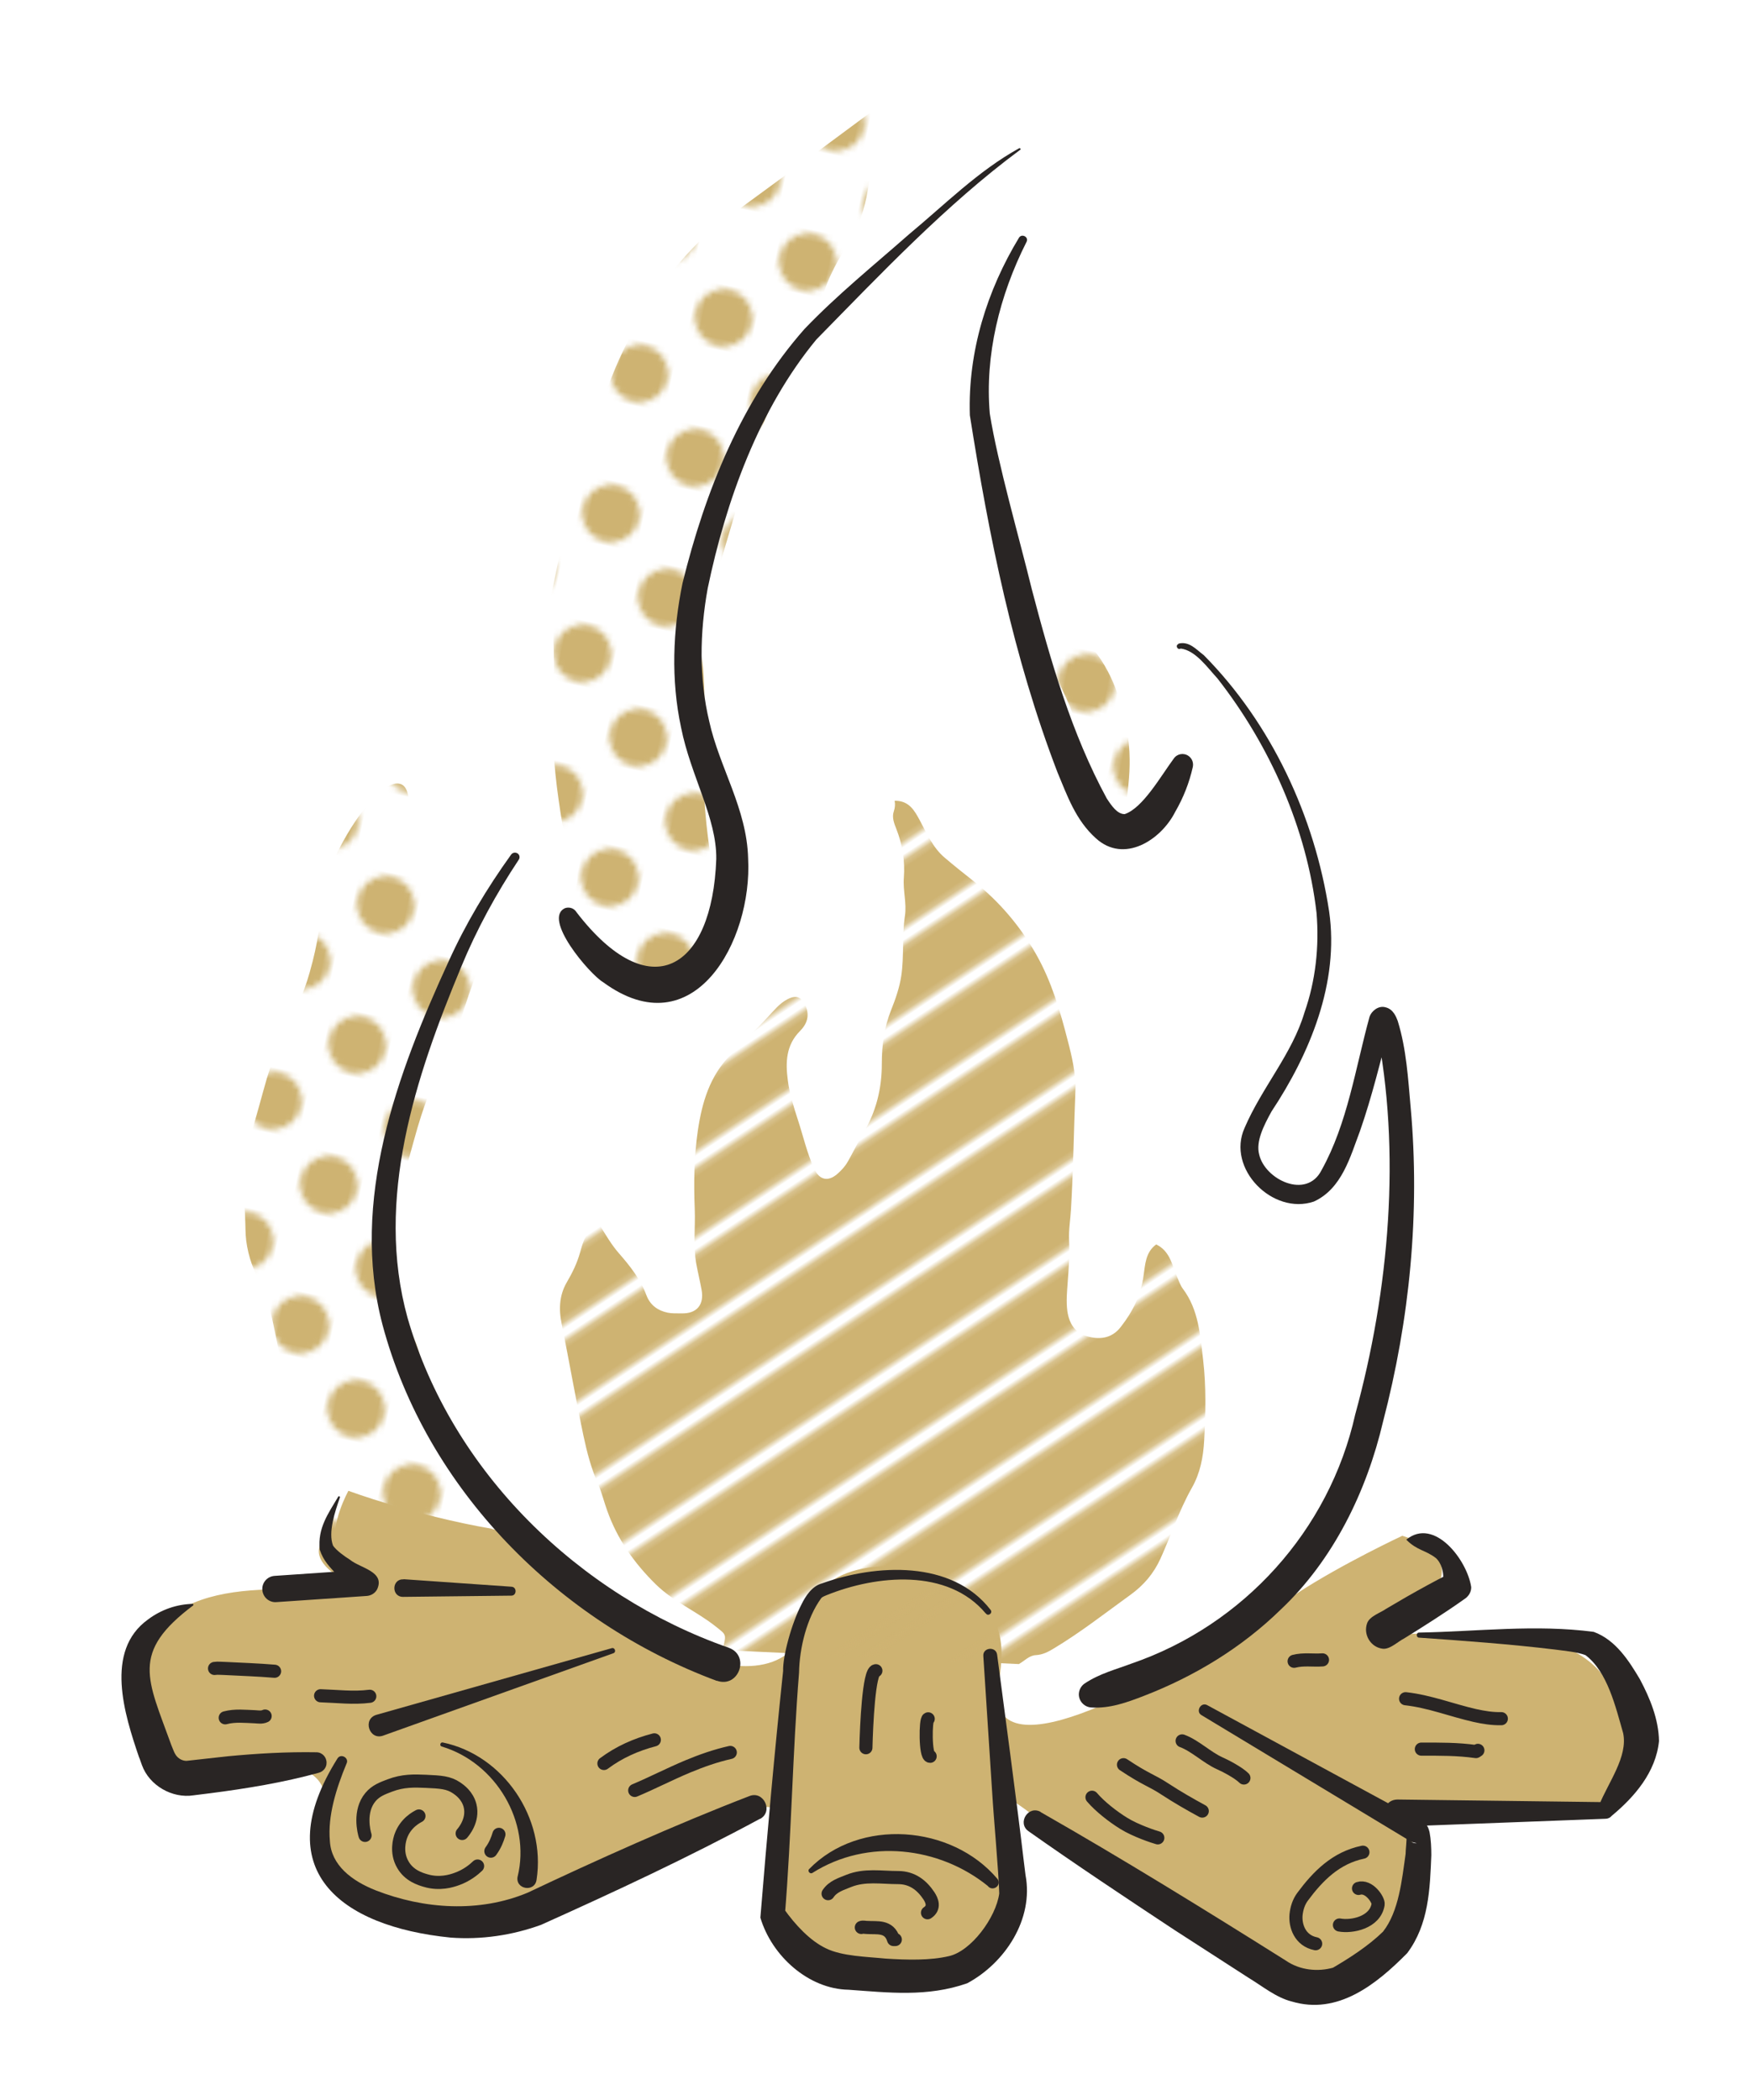 <?xml version="1.0" encoding="UTF-8"?>
<svg id="_レイヤー_1" xmlns="http://www.w3.org/2000/svg" xmlns:xlink="http://www.w3.org/1999/xlink" version="1.1" viewBox="0 0 100 120">
  <!-- Generator: Adobe Illustrator 30.0.0, SVG Export Plug-In . SVG Version: 2.1.1 Build 123)  -->
  <defs>
    <style>
      .st0, .st1, .st2 {
        fill: none;
      }

      .st3 {
        fill: #ceb372;
      }

      .st4 {
        fill: #292524;
      }

      .st5 {
        fill: #fff;
      }

      .st6 {
        fill: url(#_新規パターンスウォッチ_4);
      }

      .st7 {
        fill: url(#_新規パターンスウォッチ_1);
      }

      .st1 {
        stroke: #ceb372;
        stroke-width: 9.6px;
      }

      .st2 {
        stroke: #292524;
        stroke-linecap: round;
        stroke-linejoin: round;
        stroke-width: .75px;
      }
    </style>
    <pattern id="_新規パターンスウォッチ_1" data-name="新規パターンスウォッチ 1" x="0" y="0" width="48" height="48" patternTransform="translate(-5935.16 -4764.75) rotate(11.49) scale(.34)" patternUnits="userSpaceOnUse" viewBox="0 0 48 48">
      <g>
        <rect class="st0" width="48" height="48"/>
        <g>
          <path class="st3" d="M24,52.8c2.65,0,4.8-2.15,4.8-4.8s-2.15-4.8-4.8-4.8-4.8,2.15-4.8,4.8,2.15,4.8,4.8,4.8Z"/>
          <path class="st3" d="M48,52.8c2.65,0,4.8-2.15,4.8-4.8s-2.15-4.8-4.8-4.8-4.8,2.15-4.8,4.8,2.15,4.8,4.8,4.8Z"/>
          <path class="st3" d="M24,28.8c2.65,0,4.8-2.15,4.8-4.8s-2.15-4.8-4.8-4.8-4.8,2.15-4.8,4.8,2.15,4.8,4.8,4.8Z"/>
          <path class="st3" d="M48,28.8c2.65,0,4.8-2.15,4.8-4.8s-2.15-4.8-4.8-4.8-4.8,2.15-4.8,4.8,2.15,4.8,4.8,4.8Z"/>
          <path class="st3" d="M36,40.8c2.65,0,4.8-2.15,4.8-4.8s-2.15-4.8-4.8-4.8-4.8,2.15-4.8,4.8,2.15,4.8,4.8,4.8Z"/>
          <path class="st3" d="M12,40.8c2.65,0,4.8-2.15,4.8-4.8s-2.15-4.8-4.8-4.8-4.8,2.15-4.8,4.8,2.15,4.8,4.8,4.8Z"/>
          <path class="st3" d="M36,16.8c2.65,0,4.8-2.15,4.8-4.8s-2.15-4.8-4.8-4.8-4.8,2.15-4.8,4.8,2.15,4.8,4.8,4.8Z"/>
          <path class="st3" d="M12,16.8c2.65,0,4.8-2.15,4.8-4.8s-2.15-4.8-4.8-4.8-4.8,2.15-4.8,4.8,2.15,4.8,4.8,4.8Z"/>
        </g>
        <g>
          <path class="st3" d="M0,52.8c2.65,0,4.8-2.15,4.8-4.8s-2.15-4.8-4.8-4.8-4.8,2.15-4.8,4.8,2.15,4.8,4.8,4.8Z"/>
          <path class="st3" d="M0,28.8c2.65,0,4.8-2.15,4.8-4.8s-2.15-4.8-4.8-4.8-4.8,2.15-4.8,4.8,2.15,4.8,4.8,4.8Z"/>
        </g>
        <g>
          <path class="st3" d="M24,4.8c2.65,0,4.8-2.15,4.8-4.8s-2.15-4.8-4.8-4.8-4.8,2.15-4.8,4.8,2.15,4.8,4.8,4.8Z"/>
          <path class="st3" d="M48,4.8c2.65,0,4.8-2.15,4.8-4.8s-2.15-4.8-4.8-4.8-4.8,2.15-4.8,4.8,2.15,4.8,4.8,4.8Z"/>
        </g>
        <path class="st3" d="M0,4.8c2.65,0,4.8-2.15,4.8-4.8S2.65-4.8,0-4.8-4.8-2.65-4.8,0-2.65,4.8,0,4.8Z"/>
      </g>
    </pattern>
    <pattern id="_新規パターンスウォッチ_4" data-name="新規パターンスウォッチ 4" x="0" y="0" width="72" height="72" patternTransform="translate(-4184.14 -7300.32) rotate(-33.51) scale(.34)" patternUnits="userSpaceOnUse" viewBox="0 0 72 72">
      <g>
        <rect class="st0" width="72" height="72"/>
        <g>
          <line class="st1" x1="71.75" y1="66" x2="144.25" y2="66"/>
          <line class="st1" x1="71.75" y1="42" x2="144.25" y2="42"/>
          <line class="st1" x1="71.75" y1="18" x2="144.25" y2="18"/>
          <line class="st1" x1="71.75" y1="54" x2="144.25" y2="54"/>
          <line class="st1" x1="71.75" y1="30" x2="144.25" y2="30"/>
          <line class="st1" x1="71.75" y1="6" x2="144.25" y2="6"/>
        </g>
        <g>
          <line class="st1" x1="-.25" y1="66" x2="72.25" y2="66"/>
          <line class="st1" x1="-.25" y1="42" x2="72.25" y2="42"/>
          <line class="st1" x1="-.25" y1="18" x2="72.25" y2="18"/>
          <line class="st1" x1="-.25" y1="54" x2="72.25" y2="54"/>
          <line class="st1" x1="-.25" y1="30" x2="72.25" y2="30"/>
          <line class="st1" x1="-.25" y1="6" x2="72.25" y2="6"/>
        </g>
        <g>
          <line class="st1" x1="-72.25" y1="66" x2=".25" y2="66"/>
          <line class="st1" x1="-72.25" y1="42" x2=".25" y2="42"/>
          <line class="st1" x1="-72.25" y1="18" x2=".25" y2="18"/>
          <line class="st1" x1="-72.25" y1="54" x2=".25" y2="54"/>
          <line class="st1" x1="-72.25" y1="30" x2=".25" y2="30"/>
          <line class="st1" x1="-72.25" y1="6" x2=".25" y2="6"/>
        </g>
      </g>
    </pattern>
  </defs>
  <g>
    <path class="st3" d="M31.01,89.88c.76.06,1.29.6,1.87.99.75.5,1.51.98,2.29,1.44.49.29.91.65,1.2,1.15"/>
    <path class="st7" d="M65.38,57.78c-1.44,3.92-2.24,4.52-2.43,5.17-.3,1.03.08,2.46.89,2.81,1.19.51,2.98-1.54,3.17-1.77,2.2-2.57,1.64-5.64,2.62-5.78.66-.09,1.44,1.21,1.77,2.16.43,1.25,0,1.71-.09,4.63-.07,2.2.17,2.18-.06,3.17-.19.77-.51,1.53-.55,2.78-.02.52.03.9.04,1.1.04,2.65-.54,5.08-.85,6.37-.44,1.82-.71,2.93-1.41,4.38-.64,1.34-1.34,2.33-1.92,3.16-1.4,1.98-1.97,2.25-2.86,3.8-.81,1.41-1.05,2.44-1.23,2.89-1.36,3.34-10.96,3.35-26.77,1.68,0,0-17.69-2.41-17.48-5.75.03-.49.67-1.33.85-3.14.06-.61.05-1.12.03-1.46-1.74-2.3-2.52-4.29-2.91-5.71-.5-1.82-.6-3.6-1.39-5.11-.11-.22-.5-.93-.68-1.94-.09-.48-.09-.83-.1-1.27-.05-1.77-.17-2.12-.18-2.88,0-.73.47-2.02,1.18-4.64,1.21-4.45,1.9-4.12,2.68-6.88.99-3.49.34-4.2,1.52-6.71.97-2.06,2.7-4.34,3.66-4.04.93.29.06,2.67,1.75,5.63.31.55,1.28,2.12,3.15,3.07.72.37,1.97,1.01,2.97.5.43-.22.76-.8,1.43-1.95.51-.88.77-1.32.81-1.73.09-.82-.29-1.15-.68-2.47-.15-.52-.23-1.06-.39-2.15-.28-1.94-.34-3.52-.35-4.35-.02-1.42.07-1.56.08-3.05.01-1.75-.1-3.17-.19-4.08.27-1.29.53-2.59.8-3.88.72-2.45,1.45-4.89,2.17-7.34.38-1.16.95-2.64,1.84-4.25,1.31-2.36,2.69-3.91,3.07-4.31,1.17-1.28,1.93-1.78,5.64-4.5,1.06-.78,2.7-1.98,4.74-3.5.32,4.04-.44,6.25-1.26,7.53-.3.48-1.26,1.83-1.7,3.87-.06.28-.19.95-.22,1.76-.07,1.93.51,3.1,1.68,6.29,1.27,3.44,1.48,4.48,1.4,5.14,0,.07-.05.18-.07.35-.12,1.07.59,1.88,1.21,2.8.45.66.73,1.23,1.29,2.38.71,1.45,1.02,2.62,1.4,4.03.85,3.2,1.5,4.73,2.1,4.79.85.09,1.89-1.72,2.27-3.01.21-.7.17-1.08.58-2.62.21-.77.32-1.16.53-1.6.27-.57.92-1.92,1.8-2.05,1.16-.18,2.55,1.79,3.13,3.56.74,2.24.84,3.76.52,6-1,6.99,3,6.74,1.03,12.08Z"/>
    <path class="st5" d="M74,60.56c-1.44,3.92-2.24,4.52-2.43,5.17-.3,1.03.08,2.46.89,2.81,1.19.51,2.98-1.54,3.17-1.77,2.2-2.57,1.64-5.64,2.62-5.78.66-.09,1.44,1.21,1.77,2.16.43,1.25,0,1.71-.09,4.63-.07,2.2.17,2.18-.06,3.17-.19.77-.51,1.53-.55,2.78-.02.52.03.9.04,1.1.04,2.65-.54,5.08-.85,6.37-.44,1.82-.71,2.93-1.41,4.38-.64,1.34-1.34,2.33-1.92,3.16-1.4,1.98-1.97,2.25-2.86,3.8-.81,1.41-1.05,2.44-1.23,2.89-1.36,3.34-10.96,3.35-26.77,1.68,0,0-17.69-2.41-17.48-5.75.03-.49.67-1.33.85-3.14.06-.61.05-1.12.03-1.46-1.74-2.3-2.52-4.29-2.91-5.71-.5-1.82-.6-3.6-1.39-5.11-.11-.22-.5-.93-.68-1.94-.09-.48-.09-.83-.1-1.27-.05-1.77-.17-2.12-.18-2.88,0-.73.47-2.02,1.18-4.64,1.21-4.45,1.9-4.12,2.68-6.88.99-3.49,4.22-11.06,5.18-10.75.93.29.06,2.67,1.75,5.63.31.55,1.28,2.12,3.15,3.07.72.37,1.97,1.01,2.97.5.43-.22.76-.8,1.43-1.95.51-.88.77-1.32.81-1.73.09-.82-.29-1.15-.68-2.47-.15-.52-.23-1.06-.39-2.15-.28-1.94-.34-3.52-.35-4.35-.02-1.42.07-1.56.08-3.05.01-1.75-.1-3.17-.19-4.08.27-1.29.53-2.59.8-3.88.72-2.45,1.45-4.89,2.17-7.34.38-1.16.95-2.64,1.84-4.25,1.31-2.36,2.69-3.91,3.07-4.31,1.17-1.28,1.93-1.78,5.64-4.5,1.06-.78,2.7-1.98,4.74-3.5.32,4.04-.44,6.25-1.26,7.53-.3.48-1.26,1.83-1.7,3.87-.06.28-.19.95-.22,1.76-.07,1.93.51,3.1,1.68,6.29,1.27,3.44,1.48,4.48,1.4,5.14,0,.07-.05.18-.07.35-.12,1.07.59,1.88,1.21,2.8.45.66.73,1.23,1.29,2.38.71,1.45,1.02,2.62,1.4,4.03.85,3.2,1.5,4.73,2.1,4.79.85.09,1.89-1.72,2.27-3.01.21-.7.17-1.08.58-2.62.21-.77.32-1.16.53-1.6.27-.57.92-1.92,1.8-2.05,1.16-.18,2.55,1.79,3.13,3.56.74,2.24,2.1,2.94,2.85,6.57,1.43,6.92.66,6.17-1.3,11.51Z"/>
    <path class="st3" d="M28.11,87.36c-4.45-.77-8.19-2.17-8.2-2.17,0,0-1.07,1.9-.71,3.3.35,1.35,1.85,1.58,1.77,2.07-.19,1.15-8.52-1.22-11.73,2.27-2.28,2.48-1.8,7.71.39,9.1,2.45,1.55,6.34-2.13,8.34-.42,1.27,1.08,0,2.81,1.27,4.96,1.66,2.82,6.04,3.6,9.07,3.25,1.34-.16,1.86-.47,6.59-2.75,7.14-3.45,8.86-4.15,9.54-3.49.88.86-1.21,2.85-.43,5.29.95,2.95,5.74,5.43,9.61,3.88,1.84-.74,3.62-2.44,4.09-4.59.61-2.84-1.42-4.96-.86-5.42.83-.67,5.04,4.04,12.24,8.26,5.3,3.1,6.76,2.74,7.45,2.45,1.8-.77,7.24-6.98,2.59-9.79,1.17-.26,5.31-.2,5.81-.21,2.08-.05,4.89,1.08,6.48.05,1.7-1.11,2.03-5.47.06-7.81-3.37-3.99-12.82-1.44-12.96-2.44-.09-.62,3.39-1.23,3.83-3.03.4-1.66-2.22-2.36-2.22-2.36,0,0-3.43,1.6-6,3.28-3.61,2.36-14.1,9.23-16.63,7.13-1.32-1.09.7-3.63-.97-6.06-1.87-2.72-7.11-3.48-9.4-1.48-1.45,1.27-.67,2.74-2.13,3.86-2.12,1.63-5.82.13-8.64-1.02-3.31-1.35-4.87-3.02-5.36-3.58-.96-1.1-1.85-2.34-2.9-2.52Z"/>
    <path class="st2" d="M41.73,100.14c-.84.19-1.64.47-2.43.8-1.03.43-2.01.94-3.03,1.37"/>
    <path class="st2" d="M23.94,103.77c-.13.07-.77.39-1.04,1.16-.05.15-.3.9.12,1.62.36.63.99.82,1.3.91.8.24,1.48.02,1.76-.08.6-.21,1-.55,1.21-.75"/>
    <path class="st2" d="M26.41,104.77c.06-.07.66-.75.45-1.59-.15-.59-.6-.9-.76-1.01-.47-.32-.92-.34-1.76-.38-.67-.03-1.31-.05-2.07.24-.42.16-.8.3-1.1.66-.68.81-.37,2-.31,2.19"/>
    <path class="st2" d="M15.69,95.5c-.95-.08-1.9-.11-2.86-.16-.19,0-.38-.03-.57,0"/>
    <path class="st2" d="M37.39,99.42c-1.04.27-2.01.7-2.88,1.35"/>
    <path class="st2" d="M21.13,96.93c-.94.12-1.87,0-2.81-.03"/>
    <path class="st2" d="M15.15,98.06c-.19.09-.39.05-.58.04-.57-.02-1.14-.09-1.7.06"/>
    <path class="st2" d="M28.51,104.82c-.08.27-.21.62-.46.96"/>
    <path class="st6" d="M58.22,95.09c.32-.18.59-.49.96-.51.41-.02.74-.2,1.05-.39,1.53-.92,2.93-2.02,4.37-3.06.76-.55,1.32-1.21,1.71-2.06.61-1.34,1.06-2.75,1.79-4.04.48-.84.66-1.76.71-2.73.08-1.53.12-3.06-.06-4.59-.17-1.42-.25-2.86-1.16-4.07-.13-.17-.2-.38-.29-.58-.31-.7-.41-1.54-1.21-1.94,0,0-.02,0-.02-.01-.61.44-.63,1.14-.72,1.76-.15,1.13-.62,2.08-1.31,2.96-.51.66-1.22.74-1.95.52-.67-.2-1-.73-1.1-1.44-.07-.55-.02-1.08.02-1.62.06-.81.12-1.63.08-2.44-.03-.59.08-1.18.11-1.76.13-2.23.16-4.47.25-6.71.04-.99-.19-1.98-.44-2.93-.43-1.68-.92-3.35-1.78-4.88-.93-1.65-2.13-3.06-3.61-4.23-.56-.44-1.11-.88-1.65-1.34-.67-.57-1.01-1.38-1.42-2.14-.29-.54-.59-1.06-1.31-1.1h-.12c.04.18.03.38-.05.62-.11.32.02.67.15.99.35.89.5,1.83.43,2.78-.06.74.17,1.46.06,2.19-.17,1.14-.04,2.29-.21,3.43-.1.67-.33,1.32-.58,1.95-.4,1-.53,2.01-.53,3.06,0,1.42-.32,2.74-1.06,3.97-.31.52-.57,1.08-.88,1.62-.15.27-.36.5-.6.71-.54.47-1.04.35-1.34-.32-.4-.89-.61-1.83-.91-2.75-.24-.74-.48-1.48-.58-2.26-.14-1.05-.11-2.03.7-2.84.38-.38.55-.85.33-1.39-.23-.56-.55-.69-1.07-.41-.45.24-.75.63-1.09.99-.69.75-1.44,1.45-2.15,2.18-1.18,1.21-1.62,2.7-1.86,4.3-.22,1.5-.24,3.02-.18,4.52.04,1.04-.1,2.09.09,3.13.09.49.21.98.3,1.47.16.86-.28,1.38-1.16,1.35-.26,0-.53.01-.78-.04-.56-.12-.99-.42-1.21-.99-.34-.92-.94-1.68-1.57-2.4-.43-.49-.75-1.05-1.09-1.59-.02-.02-.03-.05-.04-.08-.74.3-.91.97-1.09,1.61-.17.62-.45,1.18-.77,1.73-.43.74-.45,1.56-.29,2.33.43,2.14.8,4.28,1.25,6.42.2.94.44,1.87.83,2.74.22.51.34,1.03.53,1.55.58,1.63,1.54,2.99,2.77,4.2,1.03,1.01,2.35,1.55,3.45,2.43.57.45.58.43.42,1.12-.02.07,0,.14-.01.21"/>
    <path class="st4" d="M59.45,103.54c4.6,2.62,9.52,5.66,14.02,8.49.81.56,1.84.66,2.74.4,0,0-.14.07-.14.07,1.03-.6,2.12-1.3,2.96-2.12.91-1.16,1.08-2.97,1.29-4.44,0-.24.07-.76.05-1,.06.16.29.4.56.39.09,0-.31-.08-.29-.09,0,0-11.98-7.23-11.98-7.23-.36-.2-.04-.78.33-.57,0,0,12.3,6.67,12.3,6.67l-.31-.09c.15,0,.33.07.45.18.18.16.21.32.26.5.08.42.1.89.1,1.31-.08,1.93-.14,3.95-1.38,5.6-1.77,1.79-3.97,3.55-6.6,2.76-.89-.22-1.71-.9-2.46-1.35,0,0-4.23-2.73-4.23-2.73-2.8-1.85-5.6-3.71-8.35-5.65-.66-.47-.01-1.5.7-1.1h0Z"/>
    <path class="st2" d="M77.88,105.84c-1.54.32-2.56,1.35-3.45,2.55-.22.3-.33.65-.37,1.02-.06.63.22,1.48,1.12,1.66"/>
    <path class="st2" d="M80.32,97.07c1.36.15,2.64.66,3.96.96.5.11.99.19,1.51.18"/>
    <path class="st2" d="M81.22,99.95c1.04,0,2.08-.01,3.12.14.03,0,.07-.06.11-.07"/>
    <path class="st2" d="M71.08,101.6c-.31-.31-1.06-.7-1.38-.84-.72-.32-1.41-1.01-2.15-1.28"/>
    <path class="st2" d="M64.2,100.84c1.32.88,1.61.89,2.38,1.4.69.45,1.4.86,2.12,1.25"/>
    <path class="st2" d="M62.4,102.7c.46.54,1.21,1.12,1.81,1.49.69.43,1.76.78,1.95.83"/>
    <path class="st2" d="M77.63,107.91c.6-.19,1.16.67,1.12.91-.17,1.05-1.51,1.31-2.21,1.18"/>
    <path class="st2" d="M75.57,94.85c-.54.04-1.08-.06-1.62.08"/>
    <path class="st2" d="M53,109.3c.44-.29.25-.71.08-.97-.4-.6-.95-1.04-1.76-1.04-.95,0-1.9-.18-2.82.19-.44.18-.9.31-1.18.73"/>
    <path class="st2" d="M50.05,95.47c-.4.01-.54,3.14-.57,4.4"/>
    <path class="st2" d="M53.04,98.22c-.16,0-.18,2.14.11,2.14"/>
    <path class="st2" d="M51.16,110.83s-.1,0-.1,0c-.25-.81-.94-.65-1.53-.69-.1,0-.21-.04-.31,0"/>
    <path class="st4" d="M67.34,36.78c.62-.16,1.03.35,1.45.66,3.86,3.9,6.34,9.23,7.16,14.64.59,4.08-1.11,8.14-3.29,11.43-.46.83-.9,1.72-.71,2.45.32,1.45,2.72,2.6,3.57.9,1.48-2.66,1.93-5.82,2.74-8.76.1-.31.5-.66.91-.54.44.1.61.54.7.78.5,1.62.59,3.29.74,4.95.54,6.03-.05,12.09-1.58,17.95-.93,3.97-2.83,7.89-5.84,10.73-2.23,2.18-4.93,3.82-7.83,4.94-.96.37-1.94.73-3.01.66-.41-.03-.73-.39-.7-.8.02-.24.15-.45.33-.57.85-.57,1.78-.8,2.68-1.14,6.4-2.2,11.3-7.61,12.78-14.23,1.95-7.11,2.64-15.03,1.2-22.16.04.08.32.18.48.13.15-.03.28-.16.29-.19-.49,1.91-1.02,4.09-1.7,6.03-.55,1.44-1.02,3.28-2.63,4.02-2.36.8-5.01-1.89-3.96-4.21.99-2.31,2.72-4.23,3.42-6.59.64-1.82.85-3.77.69-5.7-.56-4.83-2.67-9.57-5.66-13.39-.58-.63-1.25-1.6-2.1-1.71-.18.11-.33-.18-.13-.26h0Z"/>
    <path class="st4" d="M58.66,13.82c-1.55,3.06-2.39,6.5-2.1,9.82.45,2.83,1.7,7.16,2.4,10.03,1.07,4.08,2.27,8.25,4.28,11.95.28.43.61.91,1.03.9,1.03-.34,2.06-2.17,2.8-3.17.19-.28.57-.35.85-.15.21.15.29.4.24.63-.2.89-.53,1.74-1.01,2.57-.81,1.6-2.92,2.97-4.53,1.5-1.16-1.04-1.64-2.45-2.19-3.76-2.53-6.59-3.91-13.45-5.01-20.41-.12-3.64.99-7.15,2.81-10.15.16-.25.57-.04.43.24h0Z"/>
    <path class="st4" d="M32.93,52.11c4.22,5.5,7.77,3.29,8-3.02.03-2.36-1.46-4.74-2.01-7.51-.59-2.74-.47-5.57.08-8.25,1.29-5.25,3.38-10.47,6.98-14.54,1.88-1.96,3.95-3.63,5.95-5.39,2.05-1.7,3.97-3.64,6.31-4.93.06-.03.11.07.05.1,0,0-.02.01-.02.01-4.2,3.11-7.97,7.1-11.62,10.82-3.28,3.97-5.17,9.22-6.21,14.22-.46,2.54-.5,5.15.09,7.61.58,2.63,2.15,4.98,2.22,7.83.25,4.7-3.1,10.86-8.28,7.07-.77-.45-3.51-3.66-2.17-4.24.25-.08.51.02.64.23h0Z"/>
    <path class="st4" d="M40.96,96.05c-9.04-3.36-16.58-10.93-19.1-20.34-1.87-7.09.83-14.36,3.77-20.76.97-2.15,2.19-4.19,3.58-6.12.09-.12.25-.14.37-.06.12.08.14.25.06.36-1.28,1.93-2.4,3.97-3.29,6.13-2.61,6.27-4.94,13.27-3.06,20.05,2.53,8.8,9.79,15.85,18.36,18.85,1.23.45.57,2.33-.69,1.88h0Z"/>
    <path class="st4" d="M11.05,91.73c-3.62,2.71-2.62,4.21-1.26,7.99.1.23.18.53.37.7.13.12.31.2.5.2l2.34-.26c1.68-.16,3.38-.26,5.08-.23.33,0,.59.28.58.61,0,.27-.19.49-.44.56-2.03.56-4.12.9-6.2,1.17-.22.02-.75.1-.96.12-1.22.19-2.53-.56-2.95-1.73-.04-.09-.12-.36-.17-.46-.82-2.41-1.99-6.06.52-7.86.76-.57,1.65-.87,2.55-.89.04,0,.06.05.03.08h0Z"/>
    <path class="st4" d="M19.42,85.58c-.28.81-.68,1.98-.39,2.74.18.27.65.61.97.81.59.48,2.02.67,1.55,1.69-.13.24-.37.37-.63.38,0,0-5.13.35-5.13.35-.41.03-.77-.28-.8-.7-.03-.41.28-.77.7-.8l5.13-.35-.34,1.39c-.44-.34-.83-.69-1.21-1.08-.42-.47-.78-.79-1-1.46-.13-1.24.5-2.08,1.06-3.03.03-.05.12,0,.09.05h0Z"/>
    <path class="st4" d="M43.43,103.93c-4.08,2.2-8.28,4.16-12.51,6.06-1.65.6-3.42.86-5.17.73-6.35-.64-10.45-3.89-6.47-10.23.19-.32.69-.04.52.29-.59,1.42-1.08,2.99-.95,4.41.07,1.39,1.25,2.29,2.62,2.83,2.76,1.08,5.92,1.29,8.69.13,3.82-1.81,8.46-3.9,12.67-5.52.81-.32,1.38.89.6,1.31h0Z"/>
    <path class="st4" d="M21.51,97.99l13.45-3.81c.18-.05.27.23.09.29,0,0-13.16,4.71-13.16,4.71-.79.28-1.19-.95-.38-1.19h0Z"/>
    <path class="st4" d="M23.06,90.24l6.17.43c.32.02.3.51-.01.51,0,0-6.19.07-6.19.07-.68,0-.65-1.04.03-1h0Z"/>
    <path class="st4" d="M56.33,92.2c-2.17-2.6-6.24-2.2-9.09-1.05-.09.04-.24.09-.31.17-.83,1.13-1.25,2.87-1.27,4.26-.37,4.59-.43,9.22-.81,13.86,0,0-.06-.37-.06-.37.65.92,1.5,1.83,2.4,2.26.93.46,2.33.48,3.42.59,1.24.08,2.55.11,3.61-.14,1.27-.28,2.69-2.2,2.88-3.58-.03-1.18-.33-4.48-.4-5.71,0,0-.51-7.86-.51-7.86-.04-.5.73-.57.79-.07.34,2.56,1.21,9.12,1.5,11.61,0,0,.12.97.12.97.48,2.53-1.17,5.03-3.33,6.19-2.28.8-4.51.53-6.78.37-2.29-.04-4.39-1.93-5.04-4.12.38-4.66.8-9.38,1.3-14.1-.03-.82.48-2.72,1.06-3.82.22-.45.59-1.03,1.16-1.18,3.09-1.11,7.43-1.35,9.64,1.52.13.18-.15.38-.27.2h0Z"/>
    <path class="st4" d="M56.46,107.78c-2.78-2.26-6.88-2.75-10.03-.76-.14.1-.31-.11-.19-.22,2.86-2.93,8.14-2.54,10.76.57.26.35-.25.74-.54.42h0Z"/>
    <path class="st4" d="M29.58,107.23c.76-3.11-1.23-6.5-4.34-7.43-.14-.04-.08-.26.06-.23,3.47.72,5.91,4.31,5.36,7.85-.11.74-1.24.54-1.08-.2h0Z"/>
  </g>
  <path class="st4" d="M79.88,102.83l11.85.15s-.36.17-.35.17c.51-1.28,1.66-2.77,1.37-4.12-.43-1.49-.89-3.5-2.15-4.45-.5-.19-1.17-.24-1.74-.32-2.58-.31-5.18-.5-7.77-.68-.17,0-.18-.29,0-.29,3.33-.06,6.66-.48,9.98-.04,1.27.46,2.04,1.7,2.64,2.71.57,1.07,1.07,2.28,1.09,3.53-.18,1.78-1.4,3.19-2.7,4.27-.09.11-.22.17-.36.17,0,0-11.85.45-11.85.45-1.03.03-1.06-1.55-.02-1.55h0Z"/>
  <path class="st4" d="M78.12,92.76c.14-.41.77-.6,1.09-.83,0,0,1.18-.69,1.18-.69.79-.45,1.59-.89,2.4-1.3l-.41.69c.2-.45.07-1.23-.32-1.59-.58-.46-1.1-.44-1.7-1.06,1.6-1.31,3.49,1.18,3.71,2.72,0,.3-.17.54-.41.69-1.07.76-2.3,1.54-3.43,2.24-.35.17-.82.65-1.24.58-.67-.09-1.1-.81-.87-1.45h0Z"/>
</svg>